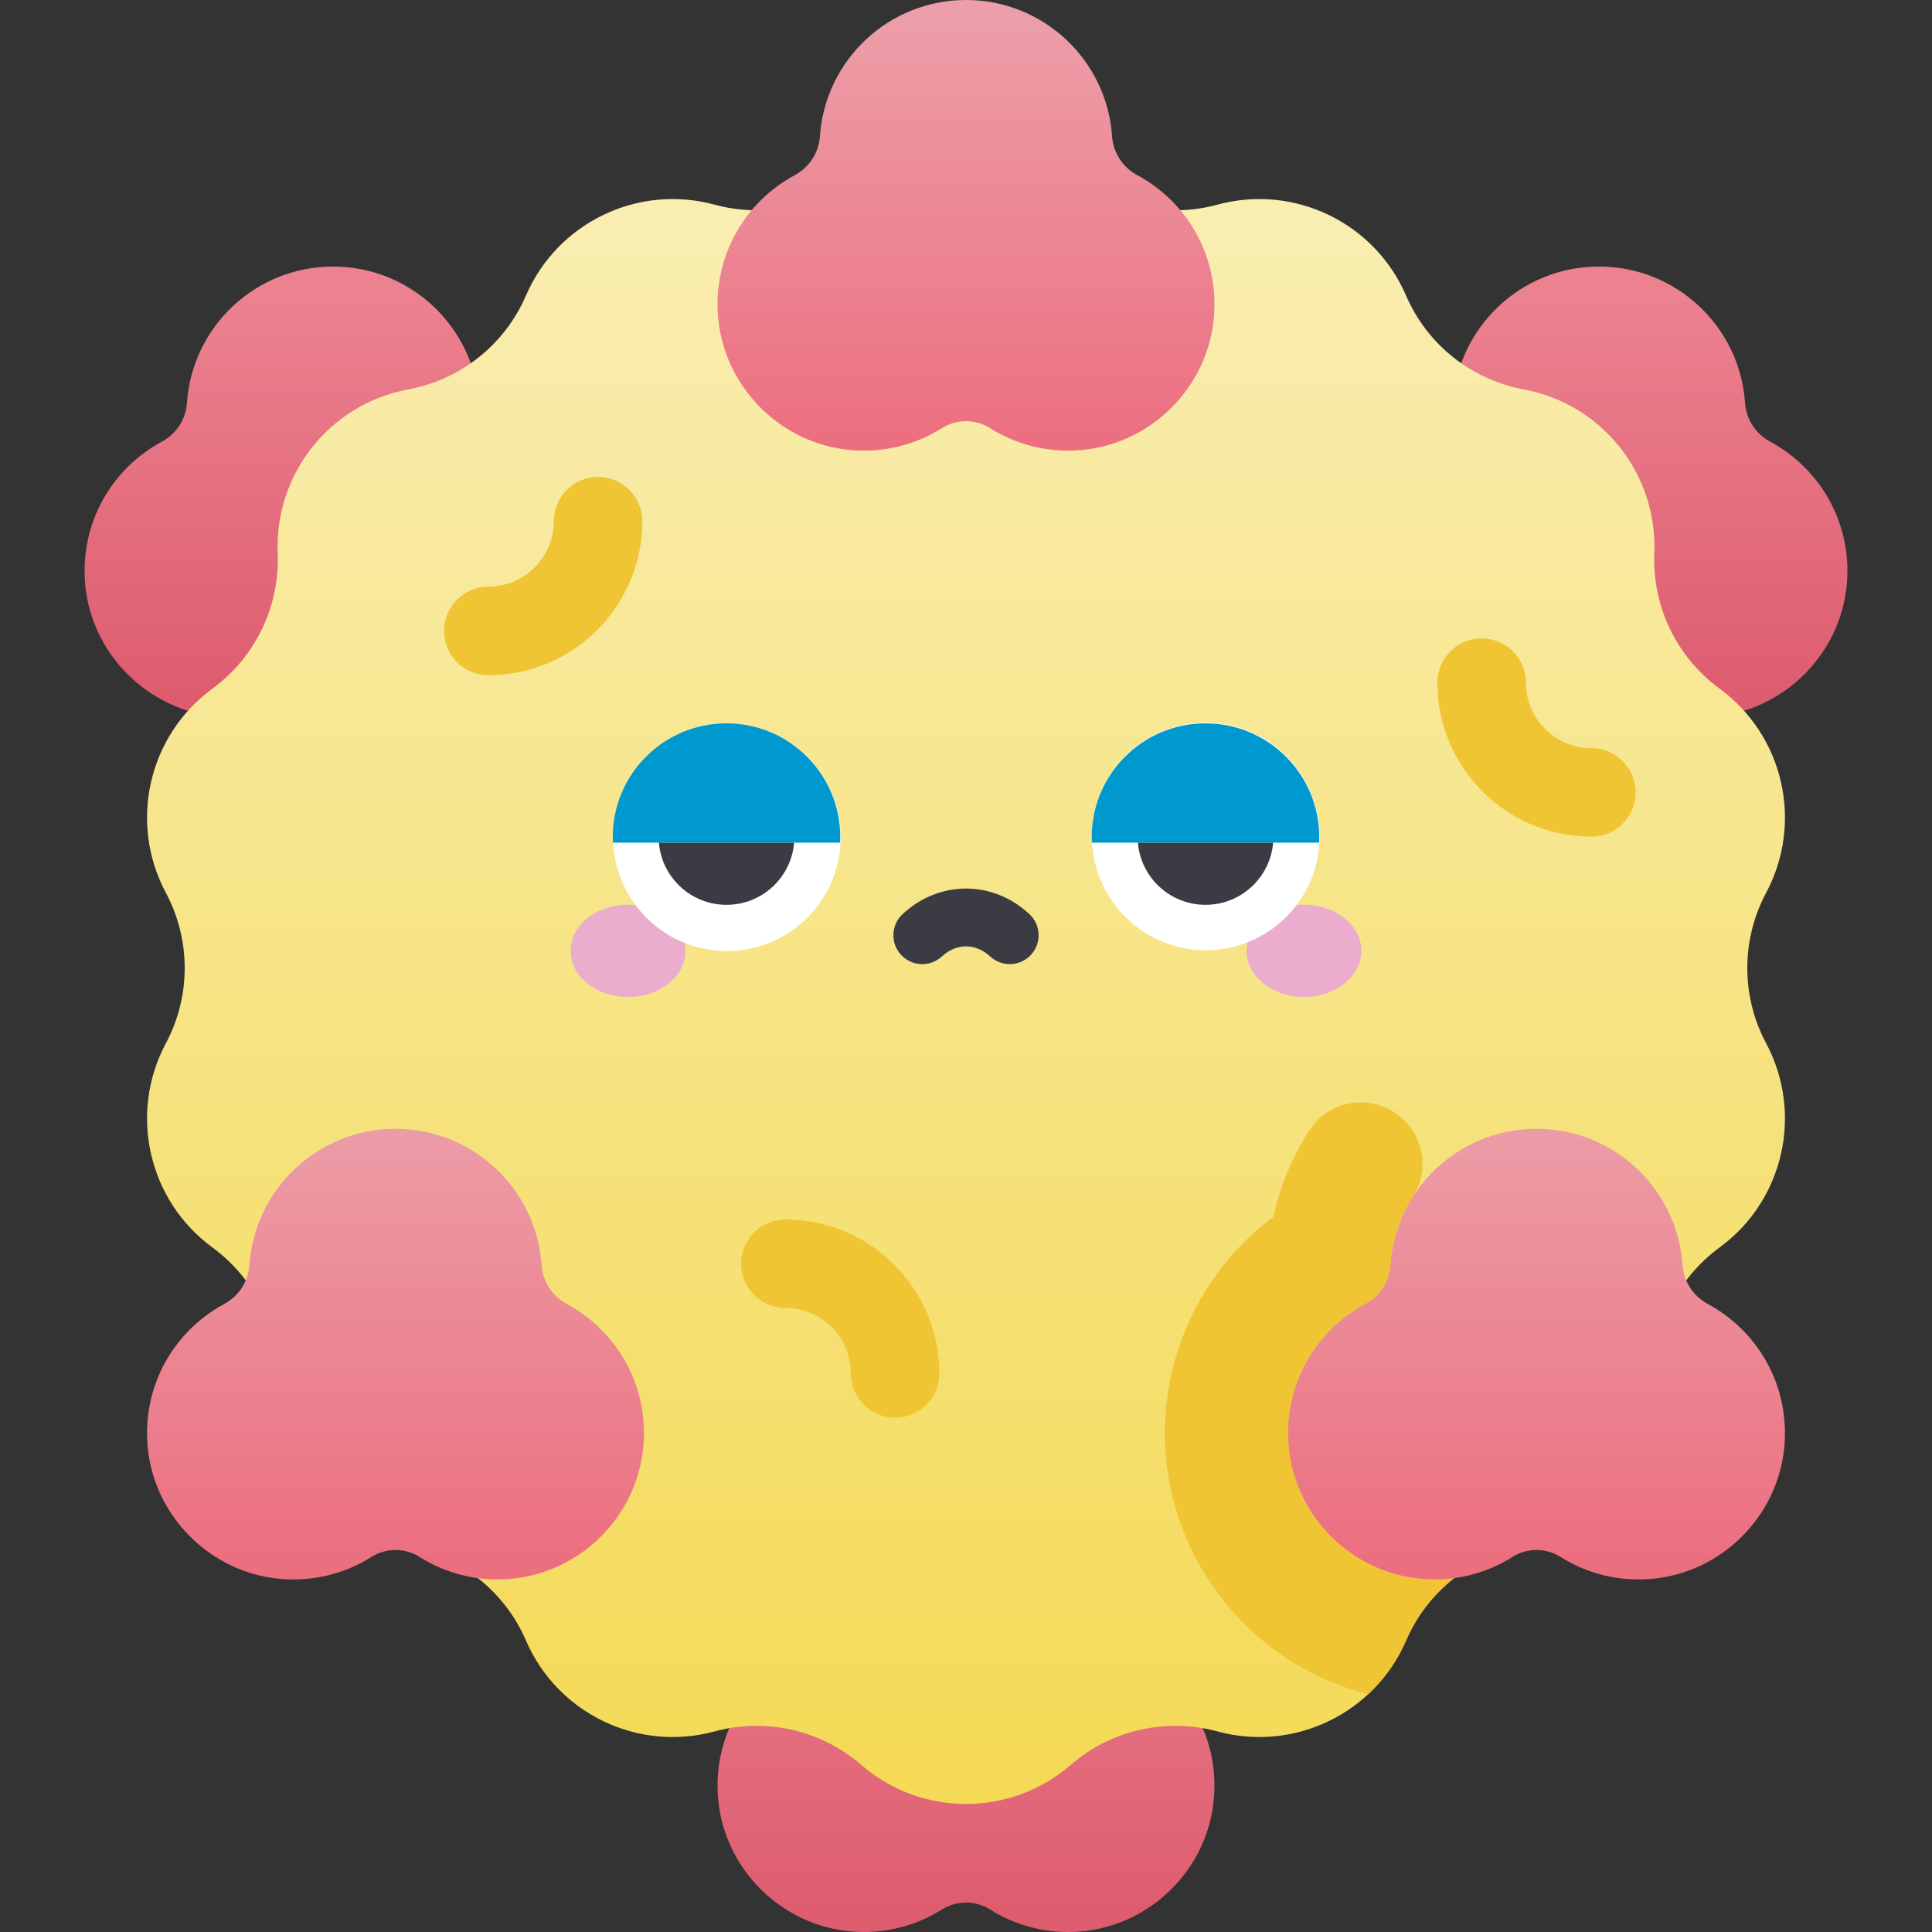 <svg id="Capa_1" enable-background="new 0 0 502 502" height="512" viewBox="0 0 502 502" width="512" xmlns="http://www.w3.org/2000/svg" xmlns:xlink="http://www.w3.org/1999/xlink"><rect x="0" y="0" width="502" height="502" fill="#333333" stroke="none"/><linearGradient id="lg1"><stop offset="0" stop-color="#dd5c6e"/><stop offset="1" stop-color="#ec8290"/></linearGradient><linearGradient id="SVGID_1_" gradientUnits="userSpaceOnUse" x1="86.533" x2="86.533" xlink:href="#lg1" y1="183.122" y2="74.733"/><linearGradient id="SVGID_2_" gradientUnits="userSpaceOnUse" x1="251" x2="251" xlink:href="#lg1" y1="498.771" y2="390.382"/><linearGradient id="SVGID_3_" gradientTransform="matrix(-1 0 0 1 702 0)" gradientUnits="userSpaceOnUse" x1="286.533" x2="286.533" xlink:href="#lg1" y1="183.122" y2="74.733"/><linearGradient id="SVGID_4_" gradientUnits="userSpaceOnUse" x1="251" x2="251" y1="483.254" y2="64.951"><stop offset="0" stop-color="#f4d952"/><stop offset="1" stop-color="#f9edaf"/></linearGradient><linearGradient id="lg2"><stop offset="0" stop-color="#ec6f80"/><stop offset="1" stop-color="#eca0aa"/></linearGradient><linearGradient id="SVGID_5_" gradientUnits="userSpaceOnUse" x1="251" x2="251" xlink:href="#lg2" y1="114.358" y2="-.333"/><linearGradient id="SVGID_6_" gradientUnits="userSpaceOnUse" x1="102.764" x2="102.764" xlink:href="#lg2" y1="405.209" y2="284.737"/><linearGradient id="SVGID_7_" gradientUnits="userSpaceOnUse" x1="399.237" x2="399.237" xlink:href="#lg2" y1="405.209" y2="284.737"/><g><path d="m131.051 114.781c-3.802-2.047-6.27-5.83-6.563-10.138-1.337-19.64-17.731-35.383-37.954-35.383-20.235 0-36.616 15.752-37.954 35.383-.294 4.308-2.761 8.092-6.564 10.138-12.855 6.919-21.274 21.015-19.892 36.925 1.583 18.227 16.345 32.954 34.575 34.503 8.705.74 16.86-1.458 23.591-5.708 3.798-2.398 8.689-2.398 12.488 0 6.731 4.25 14.885 6.448 23.59 5.708 18.23-1.549 32.992-16.276 34.575-34.503 1.382-15.91-7.037-30.006-19.892-36.925z" fill="url(#SVGID_1_)"/><path d="m295.517 430.431c-3.802-2.047-6.27-5.83-6.564-10.138-1.337-19.64-17.731-35.383-37.954-35.383-20.235 0-36.616 15.752-37.954 35.383-.294 4.308-2.761 8.092-6.564 10.138-12.855 6.919-21.274 21.015-19.892 36.925 1.583 18.227 16.345 32.953 34.575 34.503 8.705.74 16.859-1.458 23.591-5.708 3.798-2.398 8.689-2.398 12.488 0 6.731 4.25 14.885 6.448 23.59 5.708 18.23-1.549 32.992-16.276 34.575-34.503 1.384-15.911-7.036-30.006-19.891-36.925z" fill="url(#SVGID_2_)"/><path d="m370.949 114.781c3.802-2.047 6.27-5.83 6.564-10.138 1.337-19.64 17.731-35.383 37.954-35.383 20.235 0 36.616 15.752 37.954 35.383.294 4.308 2.761 8.092 6.564 10.138 12.855 6.919 21.274 21.015 19.892 36.925-1.583 18.227-16.345 32.954-34.575 34.503-8.705.74-16.86-1.458-23.591-5.708-3.798-2.398-8.689-2.398-12.488 0-6.731 4.25-14.885 6.448-23.59 5.708-18.23-1.549-32.992-16.276-34.575-34.503-1.383-15.91 7.037-30.006 19.891-36.925z" fill="url(#SVGID_3_)"/><path d="m458.901 231.981c9.724-18.225 4.576-40.826-12.081-53.042l-.04-.03c-11.138-8.168-17.486-21.339-16.938-35.14l.004-.1c.82-20.617-13.621-38.71-33.906-42.482l-.06-.011c-13.604-2.53-25.055-11.668-30.538-24.372l-.002-.006c-8.187-18.967-29.07-29.033-49.007-23.623l-.037.01c-13.332 3.618-27.59.369-38.04-8.666l-.09-.078c-15.598-13.487-38.73-13.487-54.328 0l-.09.078c-10.45 9.035-24.708 12.283-38.039 8.666l-.039-.011c-19.937-5.409-40.82 4.657-49.007 23.623l-.003.007c-5.484 12.704-16.934 21.843-30.538 24.372l-.06.011c-20.286 3.772-34.726 21.865-33.906 42.482l.004.099c.549 13.802-5.8 26.973-16.938 35.141l-.039.029c-16.657 12.216-21.805 34.817-12.081 53.042 6.519 12.219 6.519 26.883 0 39.101-9.724 18.225-4.576 40.826 12.081 53.042l.04.03c11.138 8.168 17.486 21.339 16.938 35.141l-.004.1c-.82 20.617 13.621 38.71 33.906 42.482l.06.011c13.604 2.53 25.054 11.668 30.538 24.372l.003.006c8.187 18.967 29.07 29.033 49.007 23.623l.037-.01c13.332-3.617 27.59-.369 38.04 8.666l.09.078c15.598 13.487 38.73 13.487 54.328 0l.09-.078c10.45-9.035 24.707-12.283 38.039-8.666l.039.011c19.937 5.41 40.82-4.657 49.007-23.623l.003-.007c5.484-12.704 16.934-21.843 30.538-24.372l.06-.011c20.286-3.772 34.726-21.865 33.906-42.482l-.004-.099c-.549-13.801 5.8-26.973 16.938-35.141l.039-.028c16.657-12.216 21.805-34.817 12.081-53.042-6.521-12.22-6.521-26.885-.001-39.103z" fill="url(#SVGID_4_)"/><path d="m295.517 45.521c-3.802-2.047-6.27-5.83-6.564-10.138-1.336-19.64-17.73-35.383-37.953-35.383-20.235 0-36.616 15.752-37.954 35.383-.294 4.308-2.761 8.092-6.564 10.138-12.855 6.919-21.274 21.015-19.892 36.925 1.583 18.227 16.345 32.954 34.575 34.503 8.705.74 16.859-1.458 23.591-5.708 3.798-2.398 8.689-2.398 12.488 0 6.731 4.25 14.885 6.448 23.59 5.708 18.23-1.549 32.992-16.276 34.575-34.503 1.383-15.91-7.037-30.006-19.892-36.925z" fill="url(#SVGID_5_)"/><path d="m330.838 316.196c1.798-8.124 5.015-15.707 9.367-22.488 5.34-8.321 16.956-9.715 24.224-3.012 5.631 5.194 6.879 13.712 2.746 20.162-3.338 5.208-5.436 11.272-5.889 17.765-.301 4.312-2.736 8.141-6.544 10.187-12.492 6.712-20.802 20.2-20.012 35.547.951 18.476 15.334 33.786 33.724 35.802 3.219.353 6.365.293 9.399-.116-5.38 4.217-9.722 9.752-12.513 16.218l-.002.006c-2.348 5.439-5.744 10.142-9.858 13.962-12.08-3.08-23.247-9.378-32.211-18.323-11.688-11.662-18.905-27.071-20.322-43.388-2.126-24.478 8.625-47.949 27.891-62.322z" fill="#efc534"/><path d="m147.281 338.822c-3.802-2.047-6.27-5.83-6.563-10.138-1.337-19.64-17.731-35.383-37.954-35.383-20.235 0-36.616 15.752-37.954 35.383-.294 4.308-2.761 8.092-6.564 10.138-12.855 6.919-21.274 21.015-19.892 36.925 1.583 18.227 16.345 32.954 34.575 34.503 8.705.74 16.86-1.458 23.591-5.708 3.798-2.398 8.689-2.398 12.488 0 6.731 4.25 14.885 6.448 23.59 5.708 18.23-1.549 32.992-16.276 34.575-34.503 1.382-15.91-7.037-30.006-19.892-36.925z" fill="url(#SVGID_6_)"/><path d="m354.719 338.822c3.802-2.047 6.27-5.83 6.563-10.138 1.337-19.64 17.731-35.383 37.954-35.383 20.235 0 36.616 15.752 37.954 35.383.293 4.308 2.761 8.092 6.564 10.138 12.855 6.919 21.274 21.015 19.892 36.925-1.583 18.227-16.345 32.954-34.575 34.503-8.705.74-16.86-1.458-23.591-5.708-3.798-2.398-8.689-2.398-12.488 0-6.731 4.25-14.885 6.448-23.59 5.708-18.23-1.549-32.992-16.276-34.575-34.503-1.382-15.91 7.037-30.006 19.892-36.925z" fill="url(#SVGID_7_)"/><g><ellipse cx="163.184" cy="247.063" fill="#eaadcd" rx="14.925" ry="11.994"/><ellipse cx="338.816" cy="247.063" fill="#eaadcd" rx="14.924" ry="11.994"/><ellipse cx="313.229" cy="217.506" fill="#fff" rx="29.557" ry="29.557" transform="matrix(.175 -.985 .985 .175 44.237 487.81)"/><path d="m295.658 218.953c.755 9.046 8.331 16.153 17.572 16.153s16.817-7.108 17.571-16.153z" fill="#3b3b44"/><path d="m313.229 187.949c-16.324 0-29.557 13.233-29.557 29.557 0 .486.014.968.037 1.447h59.04c.023-.48.037-.962.037-1.447 0-16.324-13.233-29.557-29.557-29.557z" fill="#0099cf"/><ellipse cx="188.771" cy="217.506" fill="#fff" rx="29.557" ry="29.557" transform="matrix(.162 -.987 .987 .162 -56.392 368.629)"/><path d="m171.199 218.953c.755 9.046 8.331 16.153 17.572 16.153s16.817-7.108 17.572-16.153z" fill="#3b3b44"/><path d="m188.771 187.949c-16.324 0-29.557 13.233-29.557 29.557 0 .486.014.968.037 1.447h59.04c.023-.48.037-.962.037-1.447 0-16.324-13.233-29.557-29.557-29.557z" fill="#0099cf"/><path d="m262.365 250.511c-1.825 0-3.653-.661-5.097-2-3.749-3.477-8.787-3.477-12.536 0-3.04 2.816-7.783 2.637-10.599-.401-2.816-3.037-2.637-7.782.401-10.599 9.541-8.846 23.392-8.846 32.933 0 3.038 2.816 3.217 7.562.401 10.599-1.478 1.594-3.488 2.401-5.503 2.401z" fill="#3b3b44"/></g><g fill="#efc534"><path d="m232.584 368.373c-6.351 0-11.5-5.148-11.5-11.5 0-9.38-7.632-17.012-17.012-17.012-6.351 0-11.5-5.148-11.5-11.5s5.149-11.5 11.5-11.5c22.063 0 40.012 17.949 40.012 40.012 0 6.352-5.149 11.5-11.5 11.5z"/><path d="m126.883 175.439c-6.351 0-11.5-5.149-11.5-11.5 0-6.352 5.149-11.5 11.5-11.5 9.38 0 17.012-7.632 17.012-17.012 0-6.352 5.149-11.5 11.5-11.5s11.5 5.148 11.5 11.5c.001 22.062-17.949 40.012-40.012 40.012z"/><path d="m413.493 217.389c-22.063 0-40.012-17.949-40.012-40.013 0-6.352 5.149-11.5 11.5-11.5s11.5 5.148 11.5 11.5c0 9.381 7.632 17.013 17.012 17.013 6.351 0 11.5 5.148 11.5 11.5 0 6.351-5.149 11.5-11.5 11.5z"/></g></g></svg>